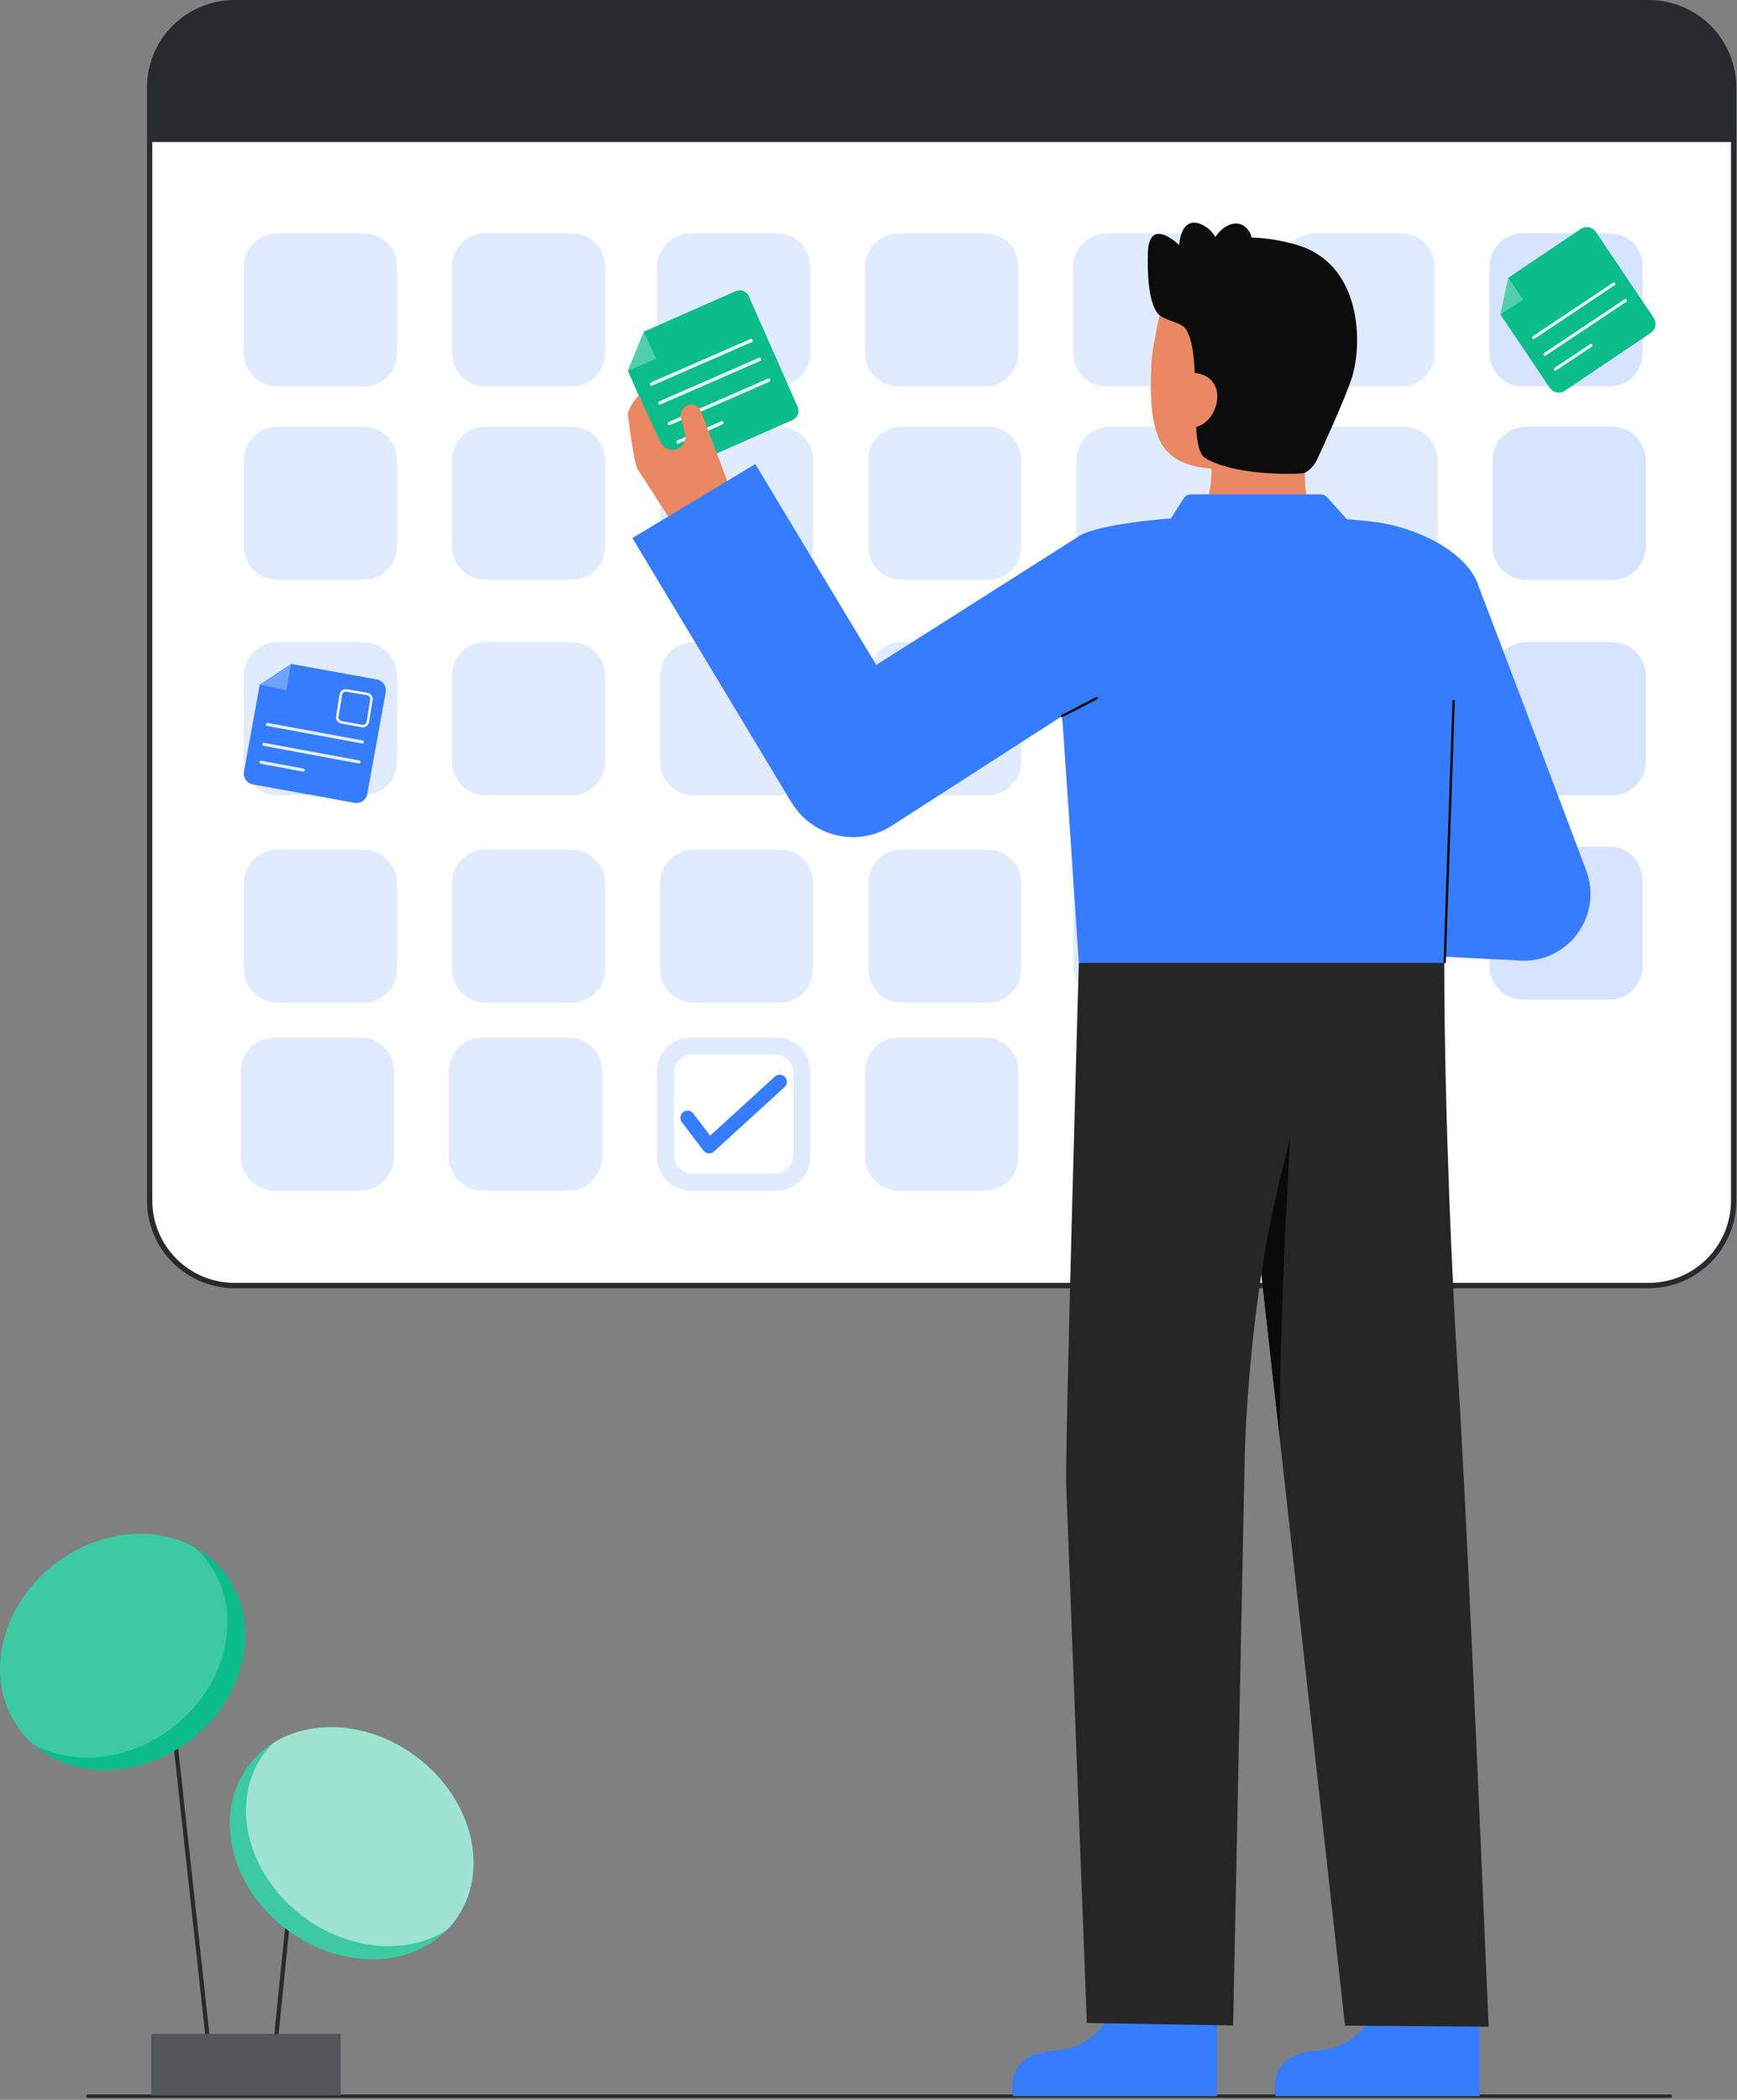 <?xml version="1.0" encoding="UTF-8"?> <svg xmlns="http://www.w3.org/2000/svg" width="714" height="863" viewBox="0 0 714 863" fill="none"><rect x="0" y="0" width="714" height="863" fill="#808080" stroke="none"/> <g clip-path="url(#clip0_43_331)"> <path d="M677.722 1.095H96.413C77.137 1.095 61.51 16.722 61.51 35.998V493.454C61.51 512.73 77.137 528.357 96.413 528.357H677.722C696.998 528.357 712.625 512.73 712.625 493.454V35.998C712.625 16.722 696.998 1.095 677.722 1.095Z" fill="white"></path> <path d="M677.722 529.453H96.413C86.868 529.443 77.718 525.647 70.969 518.897C64.219 512.148 60.423 502.998 60.413 493.453V36C60.423 26.455 64.219 17.305 70.969 10.556C77.718 3.806 86.868 0.01 96.413 0L677.722 0C687.267 0.011 696.417 3.807 703.166 10.556C709.915 17.305 713.711 26.456 713.722 36V493.454C713.711 502.998 709.915 512.149 703.166 518.898C696.417 525.646 687.266 529.442 677.722 529.453ZM96.413 2.191C87.45 2.201 78.856 5.767 72.518 12.105C66.18 18.443 62.615 27.037 62.605 36V493.454C62.615 502.417 66.18 511.01 72.519 517.348C78.856 523.686 87.45 527.252 96.413 527.262H677.722C686.685 527.252 695.279 523.687 701.617 517.349C707.955 511.011 711.52 502.417 711.53 493.454V36C711.52 27.037 707.955 18.443 701.617 12.105C695.279 5.766 686.685 2.201 677.722 2.191H96.413Z" fill="#292A2E"></path> <path opacity="0.2" d="M661.594 95.882H625.901C618.378 95.882 612.279 101.981 612.279 109.504V145.197C612.279 152.72 618.378 158.819 625.901 158.819H661.594C669.117 158.819 675.216 152.72 675.216 145.197V109.504C675.216 101.981 669.117 95.882 661.594 95.882Z" fill="#367CFF"></path> <path opacity="0.2" d="M662.702 175.379H627.283C619.684 175.379 613.524 181.539 613.524 189.138V224.557C613.524 232.156 619.684 238.316 627.283 238.316H662.702C670.301 238.316 676.461 232.156 676.461 224.557V189.138C676.461 181.539 670.301 175.379 662.702 175.379Z" fill="#367CFF"></path> <path opacity="0.2" d="M662.702 263.919H627.283C619.684 263.919 613.524 270.079 613.524 277.678V313.097C613.524 320.696 619.684 326.856 627.283 326.856H662.702C670.301 326.856 676.461 320.696 676.461 313.097V277.678C676.461 270.079 670.301 263.919 662.702 263.919Z" fill="#367CFF"></path> <path opacity="0.2" d="M661.457 347.929H626.038C618.439 347.929 612.279 354.089 612.279 361.688V397.107C612.279 404.706 618.439 410.866 626.038 410.866H661.457C669.056 410.866 675.216 404.706 675.216 397.107V361.688C675.216 354.089 669.056 347.929 661.457 347.929Z" fill="#367CFF"></path> <g opacity="0.15"> <path d="M404.954 95.882H369.261C361.738 95.882 355.639 101.981 355.639 109.504V145.197C355.639 152.72 361.738 158.819 369.261 158.819H404.954C412.477 158.819 418.576 152.72 418.576 145.197V109.504C418.576 101.981 412.477 95.882 404.954 95.882Z" fill="#367CFF"></path> <path d="M319.407 95.882H283.714C276.191 95.882 270.092 101.981 270.092 109.504V145.197C270.092 152.72 276.191 158.819 283.714 158.819H319.407C326.93 158.819 333.029 152.72 333.029 145.197V109.504C333.029 101.981 326.93 95.882 319.407 95.882Z" fill="#367CFF"></path> <path d="M235.105 95.882H199.412C191.889 95.882 185.79 101.981 185.79 109.504V145.197C185.79 152.72 191.889 158.819 199.412 158.819H235.105C242.628 158.819 248.727 152.72 248.727 145.197V109.504C248.727 101.981 242.628 95.882 235.105 95.882Z" fill="#367CFF"></path> <path d="M149.558 95.882H113.865C106.342 95.882 100.243 101.981 100.243 109.504V145.197C100.243 152.72 106.342 158.819 113.865 158.819H149.558C157.081 158.819 163.18 152.72 163.18 145.197V109.504C163.18 101.981 157.081 95.882 149.558 95.882Z" fill="#367CFF"></path> <path d="M490.5 95.882H454.807C447.284 95.882 441.185 101.981 441.185 109.504V145.197C441.185 152.72 447.284 158.819 454.807 158.819H490.5C498.023 158.819 504.122 152.72 504.122 145.197V109.504C504.122 101.981 498.023 95.882 490.5 95.882Z" fill="#367CFF"></path> <path d="M576.047 95.882H540.354C532.831 95.882 526.732 101.981 526.732 109.504V145.197C526.732 152.72 532.831 158.819 540.354 158.819H576.047C583.57 158.819 589.669 152.72 589.669 145.197V109.504C589.669 101.981 583.57 95.882 576.047 95.882Z" fill="#367CFF"></path> <path d="M406.061 175.379H370.642C363.043 175.379 356.883 181.539 356.883 189.138V224.557C356.883 232.156 363.043 238.316 370.642 238.316H406.061C413.66 238.316 419.82 232.156 419.82 224.557V189.138C419.82 181.539 413.66 175.379 406.061 175.379Z" fill="#367CFF"></path> <path d="M491.608 175.379H456.189C448.59 175.379 442.43 181.539 442.43 189.138V224.557C442.43 232.156 448.59 238.316 456.189 238.316H491.608C499.207 238.316 505.367 232.156 505.367 224.557V189.138C505.367 181.539 499.207 175.379 491.608 175.379Z" fill="#367CFF"></path> <path d="M577.155 175.379H541.736C534.137 175.379 527.977 181.539 527.977 189.138V224.557C527.977 232.156 534.137 238.316 541.736 238.316H577.155C584.754 238.316 590.914 232.156 590.914 224.557V189.138C590.914 181.539 584.754 175.379 577.155 175.379Z" fill="#367CFF"></path> <path d="M149.421 175.379H114.002C106.403 175.379 100.243 181.539 100.243 189.138V224.557C100.243 232.156 106.403 238.316 114.002 238.316H149.421C157.02 238.316 163.18 232.156 163.18 224.557V189.138C163.18 181.539 157.02 175.379 149.421 175.379Z" fill="#367CFF"></path> <path d="M234.968 175.379H199.549C191.95 175.379 185.79 181.539 185.79 189.138V224.557C185.79 232.156 191.95 238.316 199.549 238.316H234.968C242.567 238.316 248.727 232.156 248.727 224.557V189.138C248.727 181.539 242.567 175.379 234.968 175.379Z" fill="#367CFF"></path> <path d="M320.514 175.379H285.095C277.496 175.379 271.336 181.539 271.336 189.138V224.557C271.336 232.156 277.496 238.316 285.095 238.316H320.514C328.113 238.316 334.273 232.156 334.273 224.557V189.138C334.273 181.539 328.113 175.379 320.514 175.379Z" fill="#367CFF"></path> <path d="M406.061 263.919H370.642C363.043 263.919 356.883 270.079 356.883 277.678V313.097C356.883 320.696 363.043 326.856 370.642 326.856H406.061C413.66 326.856 419.82 320.696 419.82 313.097V277.678C419.82 270.079 413.66 263.919 406.061 263.919Z" fill="#367CFF"></path> <path d="M491.608 263.919H456.189C448.59 263.919 442.43 270.079 442.43 277.678V313.097C442.43 320.696 448.59 326.856 456.189 326.856H491.608C499.207 326.856 505.367 320.696 505.367 313.097V277.678C505.367 270.079 499.207 263.919 491.608 263.919Z" fill="#367CFF"></path> <path d="M577.155 263.919H541.736C534.137 263.919 527.977 270.079 527.977 277.678V313.097C527.977 320.696 534.137 326.856 541.736 326.856H577.155C584.754 326.856 590.914 320.696 590.914 313.097V277.678C590.914 270.079 584.754 263.919 577.155 263.919Z" fill="#367CFF"></path> <path d="M149.421 263.919H114.002C106.403 263.919 100.243 270.079 100.243 277.678V313.097C100.243 320.696 106.403 326.856 114.002 326.856H149.421C157.02 326.856 163.18 320.696 163.18 313.097V277.678C163.18 270.079 157.02 263.919 149.421 263.919Z" fill="#367CFF"></path> <path d="M234.968 263.919H199.549C191.95 263.919 185.79 270.079 185.79 277.678V313.097C185.79 320.696 191.95 326.856 199.549 326.856H234.968C242.567 326.856 248.727 320.696 248.727 313.097V277.678C248.727 270.079 242.567 263.919 234.968 263.919Z" fill="#367CFF"></path> <path d="M320.514 263.919H285.095C277.496 263.919 271.336 270.079 271.336 277.678V313.097C271.336 320.696 277.496 326.856 285.095 326.856H320.514C328.113 326.856 334.273 320.696 334.273 313.097V277.678C334.273 270.079 328.113 263.919 320.514 263.919Z" fill="#367CFF"></path> <path d="M406.061 349.173H370.642C363.043 349.173 356.883 355.333 356.883 362.932V398.351C356.883 405.95 363.043 412.11 370.642 412.11H406.061C413.66 412.11 419.82 405.95 419.82 398.351V362.932C419.82 355.333 413.66 349.173 406.061 349.173Z" fill="#367CFF"></path> <path d="M490.363 347.929H454.944C447.345 347.929 441.185 354.089 441.185 361.688V397.107C441.185 404.706 447.345 410.866 454.944 410.866H490.363C497.962 410.866 504.122 404.706 504.122 397.107V361.688C504.122 354.089 497.962 347.929 490.363 347.929Z" fill="#367CFF"></path> <path d="M575.91 347.929H540.491C532.892 347.929 526.732 354.089 526.732 361.688V397.107C526.732 404.706 532.892 410.866 540.491 410.866H575.91C583.509 410.866 589.669 404.706 589.669 397.107V361.688C589.669 354.089 583.509 347.929 575.91 347.929Z" fill="#367CFF"></path> <path d="M149.421 349.173H114.002C106.403 349.173 100.243 355.333 100.243 362.932V398.351C100.243 405.95 106.403 412.11 114.002 412.11H149.421C157.02 412.11 163.18 405.95 163.18 398.351V362.932C163.18 355.333 157.02 349.173 149.421 349.173Z" fill="#367CFF"></path> <path d="M234.968 349.173H199.549C191.95 349.173 185.79 355.333 185.79 362.932V398.351C185.79 405.95 191.95 412.11 199.549 412.11H234.968C242.567 412.11 248.727 405.95 248.727 398.351V362.932C248.727 355.333 242.567 349.173 234.968 349.173Z" fill="#367CFF"></path> <path d="M320.514 349.173H285.095C277.496 349.173 271.336 355.333 271.336 362.932V398.351C271.336 405.95 277.496 412.11 285.095 412.11H320.514C328.113 412.11 334.273 405.95 334.273 398.351V362.932C334.273 355.333 328.113 349.173 320.514 349.173Z" fill="#367CFF"></path> <path d="M404.817 426.394H369.398C361.799 426.394 355.639 432.554 355.639 440.153V475.572C355.639 483.171 361.799 489.331 369.398 489.331H404.817C412.416 489.331 418.576 483.171 418.576 475.572V440.153C418.576 432.554 412.416 426.394 404.817 426.394Z" fill="#367CFF"></path> <path d="M148.176 426.394H112.757C105.158 426.394 98.998 432.554 98.998 440.153V475.572C98.998 483.171 105.158 489.331 112.757 489.331H148.176C155.775 489.331 161.935 483.171 161.935 475.572V440.153C161.935 432.554 155.775 426.394 148.176 426.394Z" fill="#367CFF"></path> <path d="M233.723 426.394H198.304C190.705 426.394 184.545 432.554 184.545 440.153V475.572C184.545 483.171 190.705 489.331 198.304 489.331H233.723C241.322 489.331 247.482 483.171 247.482 475.572V440.153C247.482 432.554 241.322 426.394 233.723 426.394Z" fill="#367CFF"></path> <path d="M319.27 426.394H283.851C276.252 426.394 270.092 432.554 270.092 440.153V475.572C270.092 483.171 276.252 489.331 283.851 489.331H319.27C326.869 489.331 333.029 483.171 333.029 475.572V440.153C333.029 432.554 326.869 426.394 319.27 426.394Z" fill="#367CFF"></path> </g> <path d="M712.625 36V58.377H61.513V36C61.512 31.416 62.413 26.877 64.167 22.641C65.92 18.406 68.49 14.557 71.731 11.316C74.972 8.074 78.82 5.502 83.055 3.748C87.29 1.993 91.829 1.09 96.413 1.09H677.723C682.307 1.09 686.846 1.994 691.081 3.749C695.315 5.503 699.163 8.075 702.404 11.316C705.645 14.558 708.216 18.407 709.969 22.642C711.723 26.877 712.626 31.416 712.625 36Z" fill="#292A2E"></path> <path d="M318.476 433.356H284.645C280.453 433.356 277.054 436.755 277.054 440.947V474.778C277.054 478.97 280.453 482.369 284.645 482.369H318.476C322.668 482.369 326.067 478.97 326.067 474.778V440.947C326.067 436.755 322.668 433.356 318.476 433.356Z" fill="white"></path> <path d="M145.714 329.942L103.946 322.384C102.762 322.17 101.712 321.494 101.026 320.505C100.341 319.516 100.076 318.296 100.29 317.112L106.749 281.421L119.605 272.861L154.888 279.247C156.072 279.461 157.122 280.137 157.808 281.125C158.493 282.114 158.758 283.334 158.544 284.518L150.985 326.286C150.879 326.872 150.659 327.432 150.336 327.933C150.014 328.434 149.596 328.867 149.107 329.206C148.617 329.546 148.066 329.785 147.484 329.912C146.902 330.038 146.3 330.048 145.714 329.942Z" fill="#367CFF"></path> <path opacity="0.29" d="M119.605 272.861L106.749 281.421L117.728 283.598L119.605 272.861Z" fill="#FFFFFA"></path> <g opacity="0.88"> <path d="M148.979 305.589C148.937 305.59 148.895 305.587 148.853 305.579L109.769 298.351C109.604 298.321 109.458 298.226 109.363 298.087C109.267 297.949 109.231 297.779 109.262 297.614C109.292 297.448 109.387 297.302 109.525 297.207C109.663 297.112 109.834 297.075 109.999 297.106L149.083 304.334C149.237 304.363 149.374 304.447 149.469 304.572C149.564 304.696 149.61 304.851 149.598 305.007C149.585 305.162 149.516 305.308 149.402 305.416C149.289 305.523 149.139 305.585 148.983 305.589H148.979Z" fill="white"></path> <path d="M147.578 313.787C147.535 313.788 147.493 313.784 147.451 313.777L108.368 306.549C108.284 306.537 108.202 306.508 108.13 306.463C108.057 306.419 107.993 306.36 107.944 306.291C107.894 306.222 107.859 306.143 107.84 306.06C107.822 305.977 107.82 305.89 107.835 305.807C107.851 305.723 107.883 305.643 107.93 305.572C107.977 305.5 108.038 305.44 108.11 305.393C108.181 305.345 108.261 305.313 108.345 305.298C108.429 305.283 108.515 305.284 108.598 305.303L147.681 312.531C147.836 312.559 147.975 312.643 148.071 312.767C148.167 312.892 148.213 313.048 148.201 313.204C148.188 313.361 148.118 313.508 148.003 313.615C147.889 313.723 147.738 313.784 147.581 313.787H147.578Z" fill="white"></path> <path d="M124.647 317.122C124.605 317.123 124.563 317.12 124.521 317.112L107.185 313.906C107.101 313.894 107.019 313.865 106.947 313.82C106.874 313.776 106.81 313.717 106.761 313.648C106.711 313.579 106.676 313.5 106.657 313.417C106.639 313.334 106.637 313.247 106.652 313.163C106.668 313.08 106.7 313 106.747 312.928C106.794 312.857 106.855 312.796 106.927 312.749C106.998 312.702 107.078 312.67 107.162 312.655C107.246 312.64 107.332 312.641 107.415 312.66L124.751 315.867C124.905 315.896 125.042 315.98 125.137 316.105C125.232 316.229 125.278 316.384 125.266 316.539C125.253 316.695 125.184 316.841 125.07 316.949C124.957 317.056 124.807 317.118 124.651 317.122H124.647Z" fill="white"></path> </g> <path d="M149.165 298.927C149.01 298.927 148.856 298.913 148.704 298.885L140.247 297.343C139.913 297.282 139.595 297.156 139.31 296.972C139.026 296.788 138.78 296.55 138.588 296.27C138.396 295.991 138.261 295.676 138.191 295.344C138.12 295.013 138.116 294.67 138.179 294.337L139.6 285.357C139.723 284.691 140.103 284.1 140.658 283.712C141.213 283.323 141.898 283.168 142.566 283.28L151.049 284.73C151.386 284.787 151.707 284.91 151.996 285.093C152.284 285.275 152.533 285.513 152.729 285.793C152.924 286.073 153.062 286.389 153.134 286.722C153.206 287.056 153.211 287.401 153.149 287.736L151.702 296.815C151.591 297.408 151.277 297.943 150.814 298.328C150.351 298.714 149.768 298.926 149.165 298.927ZM142.135 284.243C141.768 284.244 141.412 284.373 141.13 284.607C140.847 284.841 140.654 285.167 140.585 285.527L139.164 294.507C139.124 294.712 139.125 294.923 139.167 295.127C139.209 295.331 139.291 295.525 139.408 295.698C139.526 295.87 139.676 296.017 139.851 296.131C140.026 296.245 140.222 296.323 140.427 296.36L148.884 297.902C149.293 297.974 149.714 297.882 150.056 297.647C150.398 297.412 150.634 297.052 150.713 296.644L152.162 287.558C152.201 287.353 152.198 287.142 152.154 286.938C152.11 286.733 152.026 286.54 151.907 286.368C151.788 286.197 151.635 286.051 151.459 285.938C151.283 285.826 151.086 285.75 150.88 285.715L142.397 284.265C142.31 284.25 142.223 284.243 142.135 284.243Z" fill="white"></path> <path d="M291.5 474.04C291.412 474.04 291.323 474.04 291.234 474.027C290.827 473.99 290.432 473.869 290.074 473.671C289.717 473.473 289.404 473.202 289.157 472.877L280.272 461.191C279.8 460.57 279.593 459.786 279.699 459.013C279.804 458.239 280.213 457.539 280.834 457.067C281.455 456.595 282.239 456.389 283.012 456.494C283.786 456.599 284.486 457.008 284.958 457.629L291.894 466.752L318.514 442.452C318.799 442.192 319.133 441.99 319.497 441.858C319.86 441.727 320.246 441.668 320.632 441.686C321.018 441.704 321.397 441.797 321.747 441.961C322.097 442.125 322.411 442.357 322.672 442.642C322.932 442.928 323.134 443.262 323.266 443.625C323.397 443.989 323.456 444.374 323.438 444.76C323.42 445.147 323.327 445.525 323.163 445.875C322.999 446.225 322.767 446.54 322.482 446.8L293.482 473.267C292.941 473.763 292.234 474.039 291.5 474.04Z" fill="#367CFF"></path> <path d="M678.494 136.863L643.286 160.572C642.792 160.906 642.237 161.138 641.652 161.257C641.068 161.376 640.466 161.378 639.881 161.264C639.296 161.15 638.739 160.922 638.242 160.592C637.745 160.262 637.319 159.838 636.986 159.343L616.726 129.259L619.971 114.159L649.716 94.13C650.21 93.797 650.765 93.564 651.35 93.446C651.934 93.327 652.536 93.325 653.121 93.439C653.706 93.553 654.263 93.781 654.759 94.111C655.256 94.44 655.683 94.865 656.016 95.359L679.725 130.566C680.058 131.06 680.29 131.615 680.408 132.199C680.526 132.783 680.528 133.385 680.414 133.97C680.3 134.554 680.071 135.111 679.742 135.607C679.412 136.104 678.988 136.53 678.494 136.863Z" fill="#0CBC8B"></path> <path opacity="0.29" d="M619.975 114.158L616.73 129.259L626.117 123.163L619.975 114.158Z" fill="#FFFFFA"></path> <g opacity="0.88"> <path d="M663.852 117.131C663.821 117.161 663.788 117.188 663.752 117.212L630.7 139.286C630.56 139.369 630.394 139.395 630.236 139.359C630.077 139.323 629.939 139.228 629.849 139.093C629.759 138.957 629.725 138.793 629.753 138.633C629.781 138.473 629.869 138.33 630 138.233L663.053 116.159C663.183 116.073 663.341 116.038 663.496 116.062C663.65 116.085 663.791 116.165 663.89 116.285C663.989 116.406 664.04 116.559 664.034 116.715C664.027 116.871 663.962 117.019 663.853 117.131H663.852Z" fill="white"></path> <path d="M668.564 123.984C668.533 124.014 668.5 124.041 668.464 124.065L635.411 146.139C635.271 146.222 635.105 146.248 634.947 146.212C634.788 146.176 634.65 146.081 634.56 145.946C634.47 145.81 634.436 145.646 634.464 145.486C634.492 145.326 634.58 145.183 634.711 145.086L667.764 123.012C667.894 122.926 668.052 122.891 668.207 122.915C668.361 122.938 668.502 123.018 668.601 123.138C668.7 123.259 668.751 123.412 668.745 123.568C668.738 123.724 668.673 123.872 668.564 123.984Z" fill="white"></path> <path d="M654.455 142.365C654.424 142.395 654.391 142.422 654.355 142.446L639.7 152.237C639.631 152.288 639.552 152.324 639.469 152.344C639.385 152.364 639.299 152.366 639.214 152.351C639.13 152.336 639.049 152.305 638.977 152.258C638.906 152.211 638.844 152.15 638.797 152.078C638.749 152.007 638.717 151.927 638.701 151.842C638.686 151.758 638.688 151.671 638.707 151.588C638.726 151.504 638.761 151.425 638.812 151.356C638.862 151.286 638.926 151.228 639 151.184L653.661 141.393C653.791 141.307 653.949 141.272 654.104 141.296C654.258 141.319 654.399 141.399 654.498 141.519C654.597 141.64 654.648 141.793 654.642 141.949C654.635 142.105 654.57 142.253 654.461 142.365H654.455Z" fill="white"></path> </g> <path d="M686.558 862.214H36.139C35.953 862.214 35.775 862.14 35.644 862.009C35.513 861.878 35.439 861.7 35.439 861.514C35.439 861.328 35.513 861.15 35.644 861.019C35.775 860.888 35.953 860.814 36.139 860.814H686.558C686.744 860.814 686.922 860.888 687.053 861.019C687.184 861.15 687.258 861.328 687.258 861.514C687.258 861.7 687.184 861.878 687.053 862.009C686.922 862.14 686.744 862.214 686.558 862.214Z" fill="#292A2E"></path> <path d="M568.058 818.043C568.058 818.043 563.543 841.443 541.629 842.751C519.715 844.059 524.468 861.512 524.468 861.512H608.207V819.675L568.058 818.043Z" fill="#367CFF"></path> <path d="M593.887 391.112C593.887 391.112 593.624 384.077 593.679 400.036C593.887 459.565 596.92 527.561 599.444 567.351C603.5 631.315 611.9 832.979 611.9 832.979L552.875 832.517L503.545 388.694L593.887 391.112Z" fill="#262626"></path> <path d="M530.573 462.093C530.573 462.093 528.293 505.293 527.873 515.435C526.895 538.89 526.019 563.327 526.019 590.86L517.881 518.528C517.881 518.528 524.226 495.907 530.573 462.093Z" fill="#0A0A0A"></path> <path d="M460.1 818.043C460.1 818.043 455.585 841.443 433.672 842.751C411.759 844.059 416.511 861.512 416.511 861.512H500.25V819.675L460.1 818.043Z" fill="#367CFF"></path> <path d="M443.453 395.735C443.453 395.735 437.579 601.191 438.294 611.135L446.757 831.435L506.874 832.435L511.6 601.1C511.6 601.1 512.32 537.284 527.739 478.026C535.628 447.613 540.375 416.471 541.907 385.089L443.453 395.735Z" fill="#262626"></path> <path d="M594.484 391.106L594.664 391.116C594.664 391.116 594.534 387.646 594.484 391.106Z" fill="#333333"></path> <path d="M480.242 216.089C480.421 216.066 482.4 248.913 520.559 246.049C546.976 244.07 556.4 216.042 557 216.042C554.152 215.442 549.356 214.557 548.091 213.882C543.931 211.647 538.006 209.321 536.665 201.243C535.893 196.587 537.204 172.768 536.8 168.057L497.028 177.108C497.595 187.057 501.56 210.121 487.661 214.208C485.349 214.878 482.857 215.5 480.242 216.089Z" fill="#E98862"></path> <path d="M498.147 192.625C514.161 193.861 534.719 187.066 538.589 165.696L542.082 146.414C545.952 125.045 537.866 105.689 517.746 102.045C497.625 98.4 479.446 113 475.578 134.369L474.032 142.905C473.552 145.845 473.273 148.815 473.197 151.793C472.938 159.663 472.575 171.633 476.469 180.425C480.145 188.726 487.916 191.836 498.147 192.625Z" fill="#E98862"></path> <path d="M534.06 100.95C527.703 98.967 521.109 97.845 514.454 97.614C514.236 96.451 513.74 95.359 513.008 94.429C512.277 93.5 511.332 92.76 510.254 92.274C506.736 90.9 502.438 93.113 499.579 97.379C498.087 94.828 495.753 92.876 492.979 91.858C485.102 89.406 484.711 100.721 484.711 100.721C484.711 100.721 472.222 88.397 471.832 104.115C471.36 123.133 474.854 128.715 477.403 130.115C482.439 132.896 486.188 132.425 488.181 136.515C494.216 148.903 488.301 183.797 495.281 188.166C505.981 194.859 527.889 195.09 535.005 194.582C537.742 194.382 540.305 191.213 541.456 188.724C545.178 180.685 553.479 162.461 555.789 154.924C560.061 141.021 559.74 109.335 534.06 100.95Z" fill="#0C0C0C"></path> <path d="M490.508 175.705C496.686 175.035 500.977 167.882 500.308 161.705C499.639 155.528 494.26 152.664 488.082 153.335L485.348 157.82L485.199 176.283L490.508 175.705Z" fill="#E98862"></path> <path d="M435.707 282.8C436.842 296.132 442.362 379.309 443.453 395.731H593.826C594.675 380.92 598.489 316.155 601.711 287.192C604.786 259.554 610.818 245.717 606.396 237.546C599.17 224.192 579.425 216.476 565.961 214.653C557.739 213.54 545.373 212.742 545.373 212.742H487.473C481.973 212.742 449.908 215.33 442.821 220.788C430.428 230.337 433.3 254.55 435.707 282.8Z" fill="#367CFF"></path> <path d="M433.631 266.1C433.503 266.1 433.38 266.051 433.287 265.964C433.194 265.876 433.138 265.756 433.131 265.628L431.918 244.458C431.91 244.326 431.956 244.196 432.044 244.097C432.132 243.998 432.256 243.938 432.388 243.93C432.52 243.924 432.649 243.97 432.748 244.057C432.846 244.145 432.907 244.268 432.916 244.4L434.129 265.571C434.133 265.637 434.124 265.702 434.102 265.764C434.08 265.826 434.047 265.884 434.003 265.933C433.959 265.982 433.906 266.022 433.847 266.05C433.788 266.079 433.724 266.095 433.658 266.099L433.631 266.1Z" fill="#0C0C0C"></path> <path d="M626.335 394.863C630.758 394.862 635.115 393.793 639.035 391.746C642.956 389.7 646.324 386.736 648.853 383.108C651.382 379.479 652.997 375.294 653.561 370.907C654.124 366.521 653.62 362.063 652.09 357.913C650.537 353.7 614.117 257.257 607.184 239.387L555.845 260.187C559.745 270.234 573.868 308.318 585.215 338.998L566.363 336.949L560.429 391.534L623.365 394.701C624.351 394.809 625.343 394.863 626.335 394.863Z" fill="#367CFF"></path> <path d="M597.036 287.756L593.341 395.721L594.341 395.755L598.036 287.791L597.036 287.756Z" fill="#0C0C0C"></path> <path d="M325.809 172.6L280.284 192.68C279.298 193.115 278.18 193.14 277.175 192.75C276.171 192.36 275.362 191.588 274.927 190.602L258.065 152.371L264.646 136.315L302.451 119.64C302.939 119.425 303.465 119.308 303.998 119.296C304.532 119.284 305.062 119.377 305.559 119.57C306.057 119.763 306.511 120.052 306.897 120.42C307.283 120.789 307.592 121.23 307.807 121.718L327.887 167.244C328.321 168.23 328.347 169.348 327.957 170.352C327.567 171.357 326.795 172.165 325.809 172.6Z" fill="#0CBC8B"></path> <path opacity="0.29" d="M264.646 136.317L258.065 152.373L269.654 147.492L264.646 136.317Z" fill="#FFFFFA"></path> <g opacity="0.88"> <path d="M309.12 140.559C309.081 140.587 309.039 140.61 308.995 140.629L268.069 158.493C267.9 158.552 267.715 158.544 267.551 158.473C267.387 158.401 267.256 158.27 267.184 158.106C267.112 157.942 267.105 157.757 267.163 157.588C267.221 157.419 267.341 157.278 267.499 157.193L308.426 139.329C308.587 139.26 308.769 139.253 308.935 139.309C309.101 139.366 309.241 139.481 309.327 139.634C309.413 139.788 309.44 139.967 309.401 140.138C309.363 140.31 309.263 140.461 309.12 140.563V140.559Z" fill="white"></path> <path d="M312.58 148.3C312.541 148.328 312.5 148.351 312.456 148.37L271.529 166.234C271.359 166.296 271.172 166.29 271.006 166.219C270.84 166.148 270.707 166.016 270.635 165.851C270.563 165.685 270.556 165.498 270.616 165.328C270.677 165.158 270.799 165.017 270.96 164.934L311.886 147.07C312.048 146.998 312.231 146.989 312.399 147.045C312.567 147.1 312.708 147.217 312.795 147.371C312.882 147.525 312.908 147.706 312.868 147.879C312.828 148.052 312.726 148.203 312.58 148.304V148.3Z" fill="white"></path> <path d="M316.433 156.809C316.394 156.837 316.353 156.86 316.309 156.879L275.382 174.743C275.212 174.805 275.025 174.799 274.859 174.728C274.693 174.657 274.56 174.525 274.488 174.36C274.416 174.194 274.409 174.007 274.469 173.837C274.53 173.667 274.652 173.526 274.813 173.443L315.739 155.579C315.901 155.507 316.084 155.498 316.252 155.554C316.42 155.609 316.561 155.726 316.648 155.88C316.735 156.034 316.761 156.216 316.721 156.388C316.681 156.561 316.579 156.712 316.433 156.813V156.809Z" fill="white"></path> <path d="M297.189 174.342C297.15 174.369 297.108 174.393 297.064 174.412L278.911 182.335C278.742 182.394 278.557 182.386 278.393 182.315C278.229 182.243 278.098 182.112 278.026 181.948C277.954 181.784 277.947 181.599 278.005 181.43C278.063 181.261 278.183 181.12 278.341 181.035L296.495 173.112C296.656 173.043 296.838 173.036 297.004 173.092C297.17 173.149 297.31 173.264 297.396 173.417C297.482 173.57 297.508 173.75 297.47 173.921C297.432 174.093 297.332 174.244 297.189 174.346V174.342Z" fill="white"></path> </g> <path d="M288.182 169.111C287.974 168.56 287.657 168.057 287.248 167.633C286.84 167.209 286.349 166.872 285.806 166.644C285.264 166.416 284.68 166.301 284.091 166.306C283.503 166.31 282.921 166.435 282.382 166.672C281.356 167.167 280.555 168.033 280.142 169.095C279.73 170.157 279.735 171.337 280.158 172.395L281.599 178.365C281.904 179.628 281.736 180.958 281.127 182.106C280.518 183.254 279.511 184.139 278.294 184.594C277.101 185.041 275.788 185.045 274.593 184.605C273.398 184.166 272.4 183.312 271.781 182.199C271.781 182.199 262.802 163.232 262.632 162.46C261.159 163.897 258.59 167.432 258.063 170.097C258.044 170.111 260.663 191.397 262.127 192.897L277.318 216.327C283.528 222.69 304.373 212.103 304.373 212.103L288.182 169.111Z" fill="#E98862"></path> <path d="M350.6 344.058C345.513 344.058 340.513 342.742 336.084 340.238C331.656 337.735 327.95 334.129 325.327 329.771L259.934 221.142L310.483 190.715L360.192 273.3L442.824 220.8L477.833 267.74L366.566 339.37C361.804 342.432 356.262 344.06 350.6 344.058Z" fill="#367CFF"></path> <path d="M436.545 294.787C436.433 294.787 436.324 294.749 436.236 294.68C436.148 294.611 436.086 294.514 436.059 294.405C436.033 294.296 436.043 294.182 436.09 294.08C436.136 293.978 436.216 293.894 436.315 293.843L450.593 286.475C450.711 286.414 450.848 286.403 450.975 286.443C451.101 286.483 451.206 286.572 451.267 286.69C451.328 286.808 451.339 286.945 451.299 287.071C451.259 287.198 451.17 287.303 451.052 287.364L436.774 294.731C436.703 294.768 436.625 294.787 436.545 294.787Z" fill="#0C0C0C"></path> <path d="M479.5 215.862L486.589 204.781C486.899 204.295 487.327 203.896 487.832 203.619C488.338 203.342 488.905 203.197 489.481 203.197H542.913C543.394 203.197 543.87 203.298 544.31 203.494C544.75 203.69 545.143 203.976 545.465 204.334L555.844 215.862H479.5Z" fill="#367CFF"></path> <path d="M66.782 659.681L65.055 659.87L86.373 854.684L88.1 854.495L66.782 659.681Z" fill="#292A2E"></path> <path d="M121.997 744.731L111.509 848.485L113.237 848.66L123.725 744.905L121.997 744.731Z" fill="#292A2E"></path> <path d="M140.032 835.943H62.212V861.198H140.032V835.943Z" fill="#292A2E"></path> <path opacity="0.2" d="M140.032 835.943H62.212V861.198H140.032V835.943Z" fill="white"></path> <path d="M186.946 789.441C201.688 769.848 194.66 739.685 171.249 722.07C147.838 704.456 116.909 706.06 102.167 725.653C87.425 745.246 94.453 775.409 117.864 793.024C141.275 810.638 172.204 809.034 186.946 789.441Z" fill="#0CBC8B"></path> <path opacity="0.2" d="M186.946 789.441C201.688 769.848 194.66 739.685 171.249 722.07C147.838 704.456 116.909 706.06 102.167 725.653C87.425 745.246 94.453 775.409 117.864 793.024C141.275 810.638 172.204 809.034 186.946 789.441Z" fill="white"></path> <path opacity="0.5" d="M186.943 789.444C185.953 790.766 184.873 792.017 183.71 793.19C167.482 803.558 143.529 801.926 124.527 787.626C101.118 770.015 94.092 739.852 108.836 720.259C109.827 718.941 110.905 717.689 112.061 716.513C128.297 706.138 152.242 707.778 171.252 722.07C194.66 739.689 201.686 769.852 186.943 789.444Z" fill="white"></path> <path d="M78.34 715.106C101.532 697.203 107.835 666.501 92.419 646.529C77.002 626.558 45.704 624.88 22.512 642.782C-0.679 660.684 -6.983 691.387 8.434 711.359C23.85 731.33 55.148 733.008 78.34 715.106Z" fill="#0CBC8B"></path> <path opacity="0.2" d="M71 709.969C53.039 723.842 30.213 725.956 13.667 716.925C11.752 715.239 10.003 713.373 8.444 711.353C-6.98 691.387 -0.677 660.68 22.514 642.782C40.475 628.917 63.301 626.795 79.839 635.818C81.758 637.505 83.509 639.374 85.069 641.398C100.489 661.364 94.186 692.071 71 709.969Z" fill="white"></path> </g> <defs> <clipPath id="clip0_43_331"> <rect width="713.721" height="862.214" fill="white"></rect> </clipPath> </defs> </svg> 